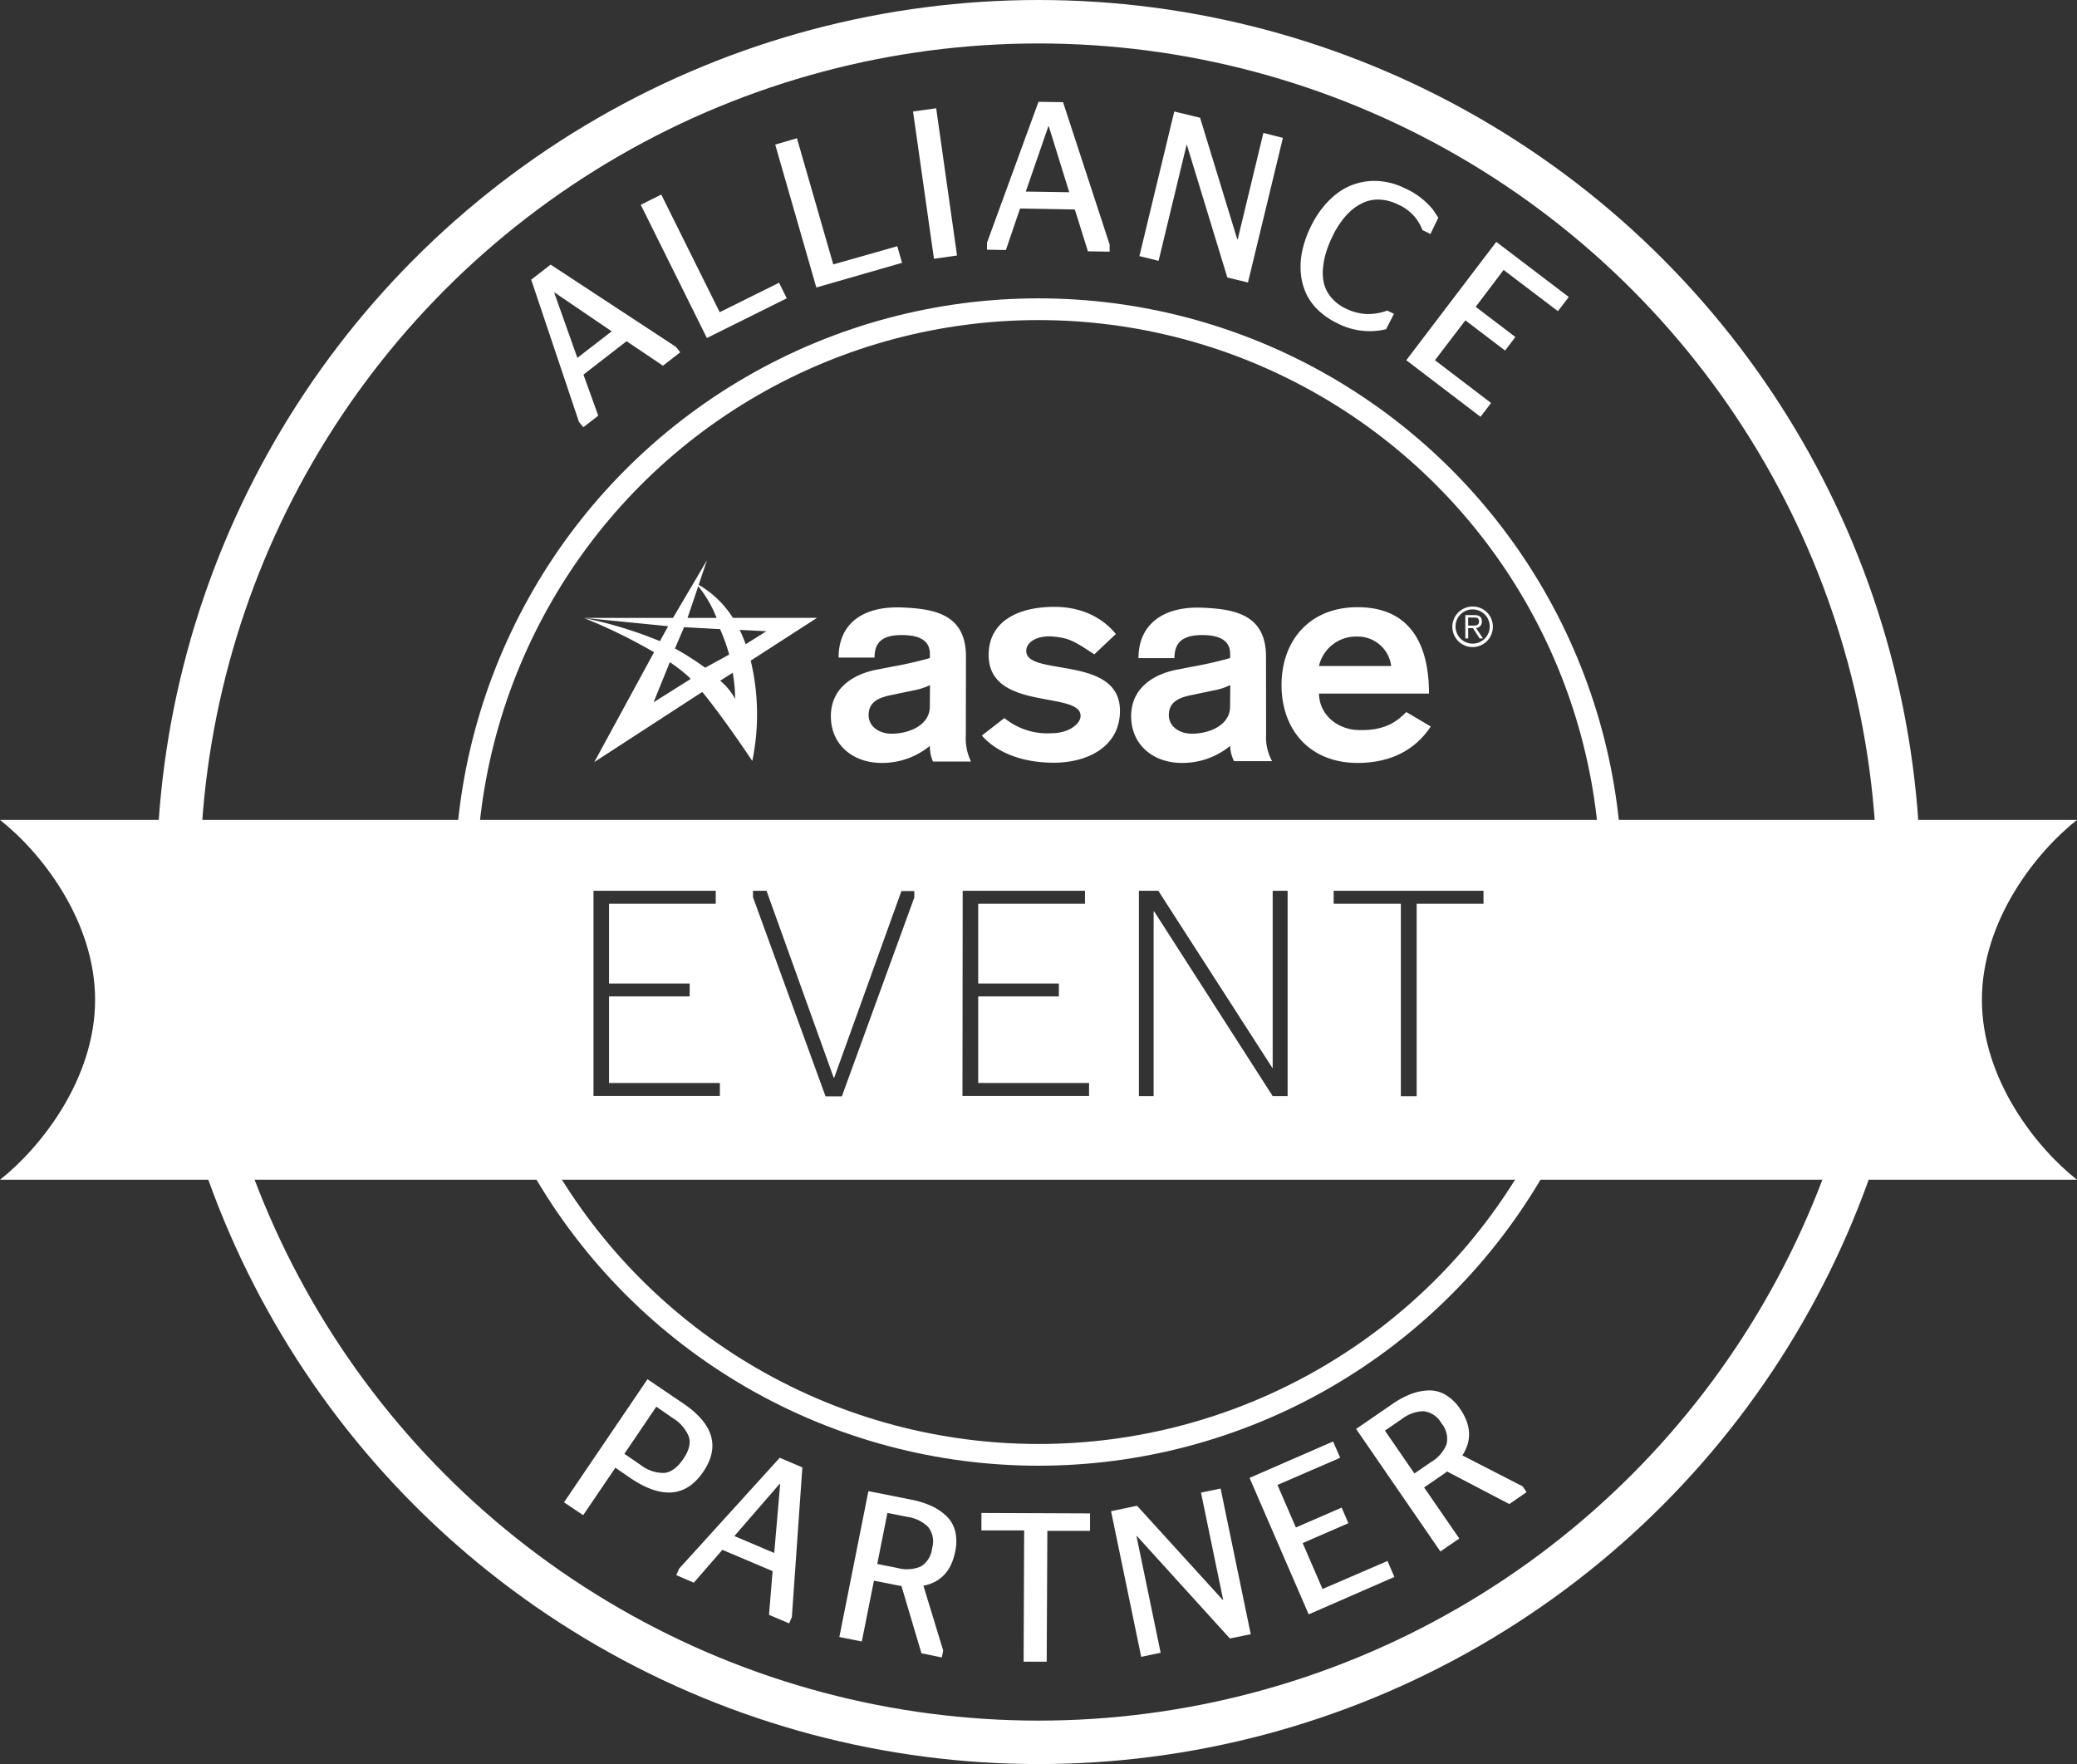 <svg xmlns="http://www.w3.org/2000/svg" viewBox="0 0 382.44 324.78"><rect x="0" y="0" width="382.44" height="324.78" fill="#333333" stroke="none"/><defs><style>.cls-1,.cls-2{fill:none;stroke:#fff;stroke-miterlimit:10;}.cls-1{stroke-width:8px;}.cls-2{stroke-width:4px;}.cls-3{fill:#fff;}</style></defs><g id="ASAE_LOGO" data-name="ASAE LOGO"><circle class="cls-1" cx="191.22" cy="162.39" r="158.39"/><circle class="cls-2" cx="191.22" cy="162.39" r="105.46"/><path class="cls-3" d="M150.18,114.27l-.8-1-8.79-26.17,3.58-2.77,23.07,15.14.79,1-3.18,2.47-6.7-4.51-7.94,6.15,2.73,7.56Zm-5.35-24.78,4.26,12,6.32-4.88-10.52-7.15Z" transform="translate(-42.78 -35.61)"/><path class="cls-3" d="M187.65,90.53l-14.71,7.31L160.76,73.31l3.78-1.88L175.3,93.09l10.93-5.43Z" transform="translate(-42.78 -35.61)"/><path class="cls-3" d="M208.87,84l-15.78,4.54-7.57-26.31,4-1.17,6.69,23.23L208,80.94Z" transform="translate(-42.78 -35.61)"/><path class="cls-3" d="M219,82.65l-4.25.6-3.85-27.11,4.26-.6Z" transform="translate(-42.78 -35.61)"/><path class="cls-3" d="M224.52,81.58l0-1.29L234,54.35l4.52.07,8.58,26.22,0,1.3-4-.06-2.41-7.7L230.6,74,228,81.64Zm11.29-22.7-4.15,12,8,.12-3.77-12.15Z" transform="translate(-42.78 -35.61)"/><path class="cls-3" d="M252.58,82.76,259,56.14l4.75,1.15,6.85,22.38.08,0,4.73-19.59L279,61l-6.43,26.62-3.8-.92L261.33,62.3l-.07,0-5.15,21.33Z" transform="translate(-42.78 -35.61)"/><path class="cls-3" d="M289,95.11a13.58,13.58,0,0,1-3.72-2.61,10,10,0,0,1-2.2-3.31,11.69,11.69,0,0,1-.81-3.77,13.92,13.92,0,0,1,.38-4,19.74,19.74,0,0,1,1.49-4.1,18.46,18.46,0,0,1,2.18-3.48,15.26,15.26,0,0,1,2.79-2.72,11.07,11.07,0,0,1,3.47-1.73,11.52,11.52,0,0,1,4-.45,12.73,12.73,0,0,1,4.86,1.32,14,14,0,0,1,5.18,3.93c.27.39.59.89,1,1.5l-1.45,3-1.47-.72a8.31,8.31,0,0,0-4.53-4.72,8.41,8.41,0,0,0-3.16-.88,6.71,6.71,0,0,0-2.83.4,9,9,0,0,0-2.43,1.45,12,12,0,0,0-2,2.18,16.76,16.76,0,0,0-1.6,2.69,21.39,21.39,0,0,0-1.2,3,13.43,13.43,0,0,0-.57,3,8.27,8.27,0,0,0,.22,2.85,6.37,6.37,0,0,0,1.34,2.48,7.91,7.91,0,0,0,2.64,2,9.79,9.79,0,0,0,3.77,1,10.16,10.16,0,0,0,3.86-.63l1.24.6L298,96.22A12.9,12.9,0,0,1,289,95.11Z" transform="translate(-42.78 -35.61)"/><path class="cls-3" d="M301.72,101.93l16.57-21.79,13.35,10.15-2,2.61-10-7.59L314.5,92.1l7.31,5.56-1.9,2.49-7.31-5.56L307,101.93l10.33,7.87-1.94,2.55Z" transform="translate(-42.78 -35.61)"/><path class="cls-3" d="M42.78,252.81H425.22c-7.38-5.78-17.51-18.44-17.51-33.13s10.13-27.34,17.51-33.11H42.78c7.38,5.77,17.51,18.43,17.51,33.11S50.16,247,42.78,252.81Zm245.57-53.2h27.59V202H303.63v35.43h-2.91V202H288.35Zm-35.86,0h3.57l21,32.61h.06V199.61h2.75v37.8h-2.75l-21.82-34h-.1v34h-2.71Zm-32.45,0h22.52V202H222.9v14.68h14.85v2.38H222.9V235h20.41v2.38H220Zm-38.61,0h2.49L196.28,234h.11l12.37-34.34h2.37v1.19l-13.34,36.61h-3L181.43,200.8Zm-29.37,0h22.51V202H154.92v14.68h14.85v2.38H154.92V235h20.41v2.38H152.06Z" transform="translate(-42.78 -35.61)"/><path class="cls-3" d="M146.63,312.2,162,289.54l6.59,4.46q8.37,5.67,3.68,12.58t-13.18,1.31l-3-2.06-5.93,8.74Zm17-17.61-5.88,8.68,3,2.06a6.86,6.86,0,0,0,4.34,1.46c1.26-.12,2.43-1,3.5-2.56s1.43-3,1-4.18a7.18,7.18,0,0,0-3-3.4Z" transform="translate(-42.78 -35.61)"/><path class="cls-3" d="M167.31,325.61l.51-1.19L186.35,304l4.17,1.77-1.93,27.53-.5,1.19-3.71-1.57.66-8.05-9.25-3.92L170.53,327Zm19-16.78L178,318.41l7.34,3.12,1.09-12.67Z" transform="translate(-42.78 -35.61)"/><path class="cls-3" d="M212.45,340l-3.69-12.41a5.21,5.21,0,0,1-.6-.08l-4.46-.89-2.23,11.2-4.14-.82,5.35-26.86,7.94,1.58a16.41,16.41,0,0,1,3.66,1.15,10.19,10.19,0,0,1,2.77,1.86,5.91,5.91,0,0,1,1.61,2.8,8.37,8.37,0,0,1,0,3.74q-1.06,5.34-5.85,6.29l3.64,11.92-.25,1.28Zm-6.27-25.85-1.87,9.4,3.69.73a6.63,6.63,0,0,0,4.32-.26,4.45,4.45,0,0,0,2.09-3.37,4.33,4.33,0,0,0-.71-3.89,6.75,6.75,0,0,0-3.83-1.88Z" transform="translate(-42.78 -35.61)"/><path class="cls-3" d="M235.51,341.54l-4.25,0,.1-24.17-7.87,0v-3.21l20,.08,0,3.21-7.86,0Z" transform="translate(-42.78 -35.61)"/><path class="cls-3" d="M252.91,340.65l-5.55-26.82,4.78-1,15.76,17.31H268l-4.08-19.73,3.61-.75,5.55,26.82-3.84.79-17.12-18.86-.08,0,4.45,21.48Z" transform="translate(-42.78 -35.61)"/><path class="cls-3" d="M283.75,332.83,272.86,307.7,288.24,301l1.31,3L278,309l3.39,7.83,8.43-3.66,1.24,2.88-8.42,3.65,3.66,8.46L298.26,323l1.27,2.94Z" transform="translate(-42.78 -35.61)"/><path class="cls-3" d="M320.69,312.52l-11.47-6c-.19.17-.36.29-.48.38L305,309.46l6.48,9.4L308,321.25l-15.52-22.56,6.67-4.58a15.93,15.93,0,0,1,3.38-1.83,10.06,10.06,0,0,1,3.26-.68,5.78,5.78,0,0,1,3.13.79,8.35,8.35,0,0,1,2.7,2.59q3.09,4.49.43,8.58l11.09,5.7.73,1.07ZM297.79,299l5.43,7.89,3.1-2.13a6.65,6.65,0,0,0,2.82-3.27,4.48,4.48,0,0,0-.95-3.85,4.34,4.34,0,0,0-3.28-2.21,6.74,6.74,0,0,0-4,1.43Z" transform="translate(-42.78 -35.61)"/><path class="cls-3" d="M220.62,170.82a10,10,0,0,0,.95,5h-7a6.75,6.75,0,0,1-.57-2.89,13.77,13.77,0,0,1-8.92,3.14c-5.2,0-9.31-3.3-9.31-8.6s4.28-7.74,8.33-8.55l2.76-.54a69.89,69.89,0,0,0,7.14-1.62V156c0-2.71-2.32-3.47-5.19-3.47-3.84,0-5,1.57-5,4.15h-6.62c0-6.44,4.7-9.51,11.66-9.23,5.89.24,11.79,1.19,11.79,9Zm-6.6-9.08a12,12,0,0,1-3.13,1l-3.63.76c-2.49.48-4.54,1.19-4.54,3.78,0,2.06,1.89,3.41,4.27,3.41,3.08,0,7-1.51,7-5Z" transform="translate(-42.78 -35.61)"/><path class="cls-3" d="M244.28,156.08c-3.65-2.38-4.57-3-7.54-3.27s-5,1-5,2.65c0,4.76,17.26.7,17.26,11,0,6.59-5.9,9.57-12.17,9.57-6.44,0-10.82-2.22-13.26-5l4.15-3.22a12.48,12.48,0,0,0,8.73,2.79c3.14,0,5.3-1.73,5.3-3.19,0-4.65-16.93-.81-16.93-11.2,0-6.17,5.35-8.87,12.11-8.87,6.55,0,10,3.35,11.31,5Z" transform="translate(-42.78 -35.61)"/><path class="cls-3" d="M275.91,170.82a9.16,9.16,0,0,0,1.1,4.93h-7a6.62,6.62,0,0,1-.72-2.82,13.8,13.8,0,0,1-8.93,3.14c-5.19,0-9.3-3.3-9.3-8.6s4.27-7.74,8.33-8.55l2.76-.54a70.51,70.51,0,0,0,7.14-1.62V156c0-2.71-2.33-3.47-5.2-3.47-3.84,0-5.06,1.64-5.06,4.25l-6.62,0c0-6.43,4.83-9.57,11.68-9.29,5.9.24,11.8,1.19,11.8,9Zm-6.6-9.08a12.22,12.22,0,0,1-3.14,1l-3.62.76c-2.49.48-4.55,1.19-4.55,3.78,0,2.06,1.9,3.41,4.28,3.41,3.08,0,7-1.51,7-5Z" transform="translate(-42.78 -35.61)"/><path class="cls-3" d="M285.64,163.3c.1,4.06,3.52,6.56,7.08,6.71,5,.21,7.26-1.54,9-3.31l4.5,2.66c-2.05,3.14-6,6.71-13.47,6.71-8.87,0-14-6.17-14-14.33s5.14-14.34,14-14.34c9.14,0,13.15,6.11,13.15,15.9Zm13.3-5.08a6.19,6.19,0,0,0-6.22-5.41,7,7,0,0,0-7.08,5.41Z" transform="translate(-42.78 -35.61)"/><path class="cls-3" d="M317.66,151a3.73,3.73,0,1,1-3.72-3.72A3.68,3.68,0,0,1,317.66,151Zm-6.87,0a3.15,3.15,0,1,0,3.15-3.19A3.12,3.12,0,0,0,310.79,151Zm2.33,2.15h-.53v-4.3h1.65c1,0,1.4.42,1.4,1.19a1.16,1.16,0,0,1-1.08,1.2l1.28,1.91h-.62L314,151.25h-.89Zm.7-2.36c.65,0,1.29,0,1.29-.75s-.5-.74-1-.74h-1v1.49Z" transform="translate(-42.78 -35.61)"/><path class="cls-3" d="M193.22,149.36H177.73a18.45,18.45,0,0,0-6.3-6.08l1.53-4.54-2.41,4.1h0l-3.85,6.53-16.34,0,15.45,1.53-1.52,2.75a75.93,75.93,0,0,0-13.95-4.25,99.85,99.85,0,0,1,12.87,6.29l-11,20.22L172.09,163c4.1,5,9.21,12.71,9.21,12.71a42.45,42.45,0,0,0-.29-18.47Zm-21.87-5.83a22.5,22.5,0,0,1,3.38,5.84h-5.35Zm-8.23,21.38,3-7.39a31.88,31.88,0,0,1,3,2.28c.26.23.55.5.84.81Zm3.94-9.9,1.68-3.93,6.63.36a35.37,35.37,0,0,1,1.68,4.68l-4.43,2.42A52.75,52.75,0,0,0,167.06,155Zm11.07,9.29a10.66,10.66,0,0,0-2.74-3.36l2.3-1.47A25.94,25.94,0,0,1,178.13,164.3Zm1.45-11.38c-.19-.47-.39-.91-.6-1.34l4.92.24-3.82,2.4C179.93,153.79,179.76,153.35,179.58,152.92Z" transform="translate(-42.78 -35.61)"/></g></svg>